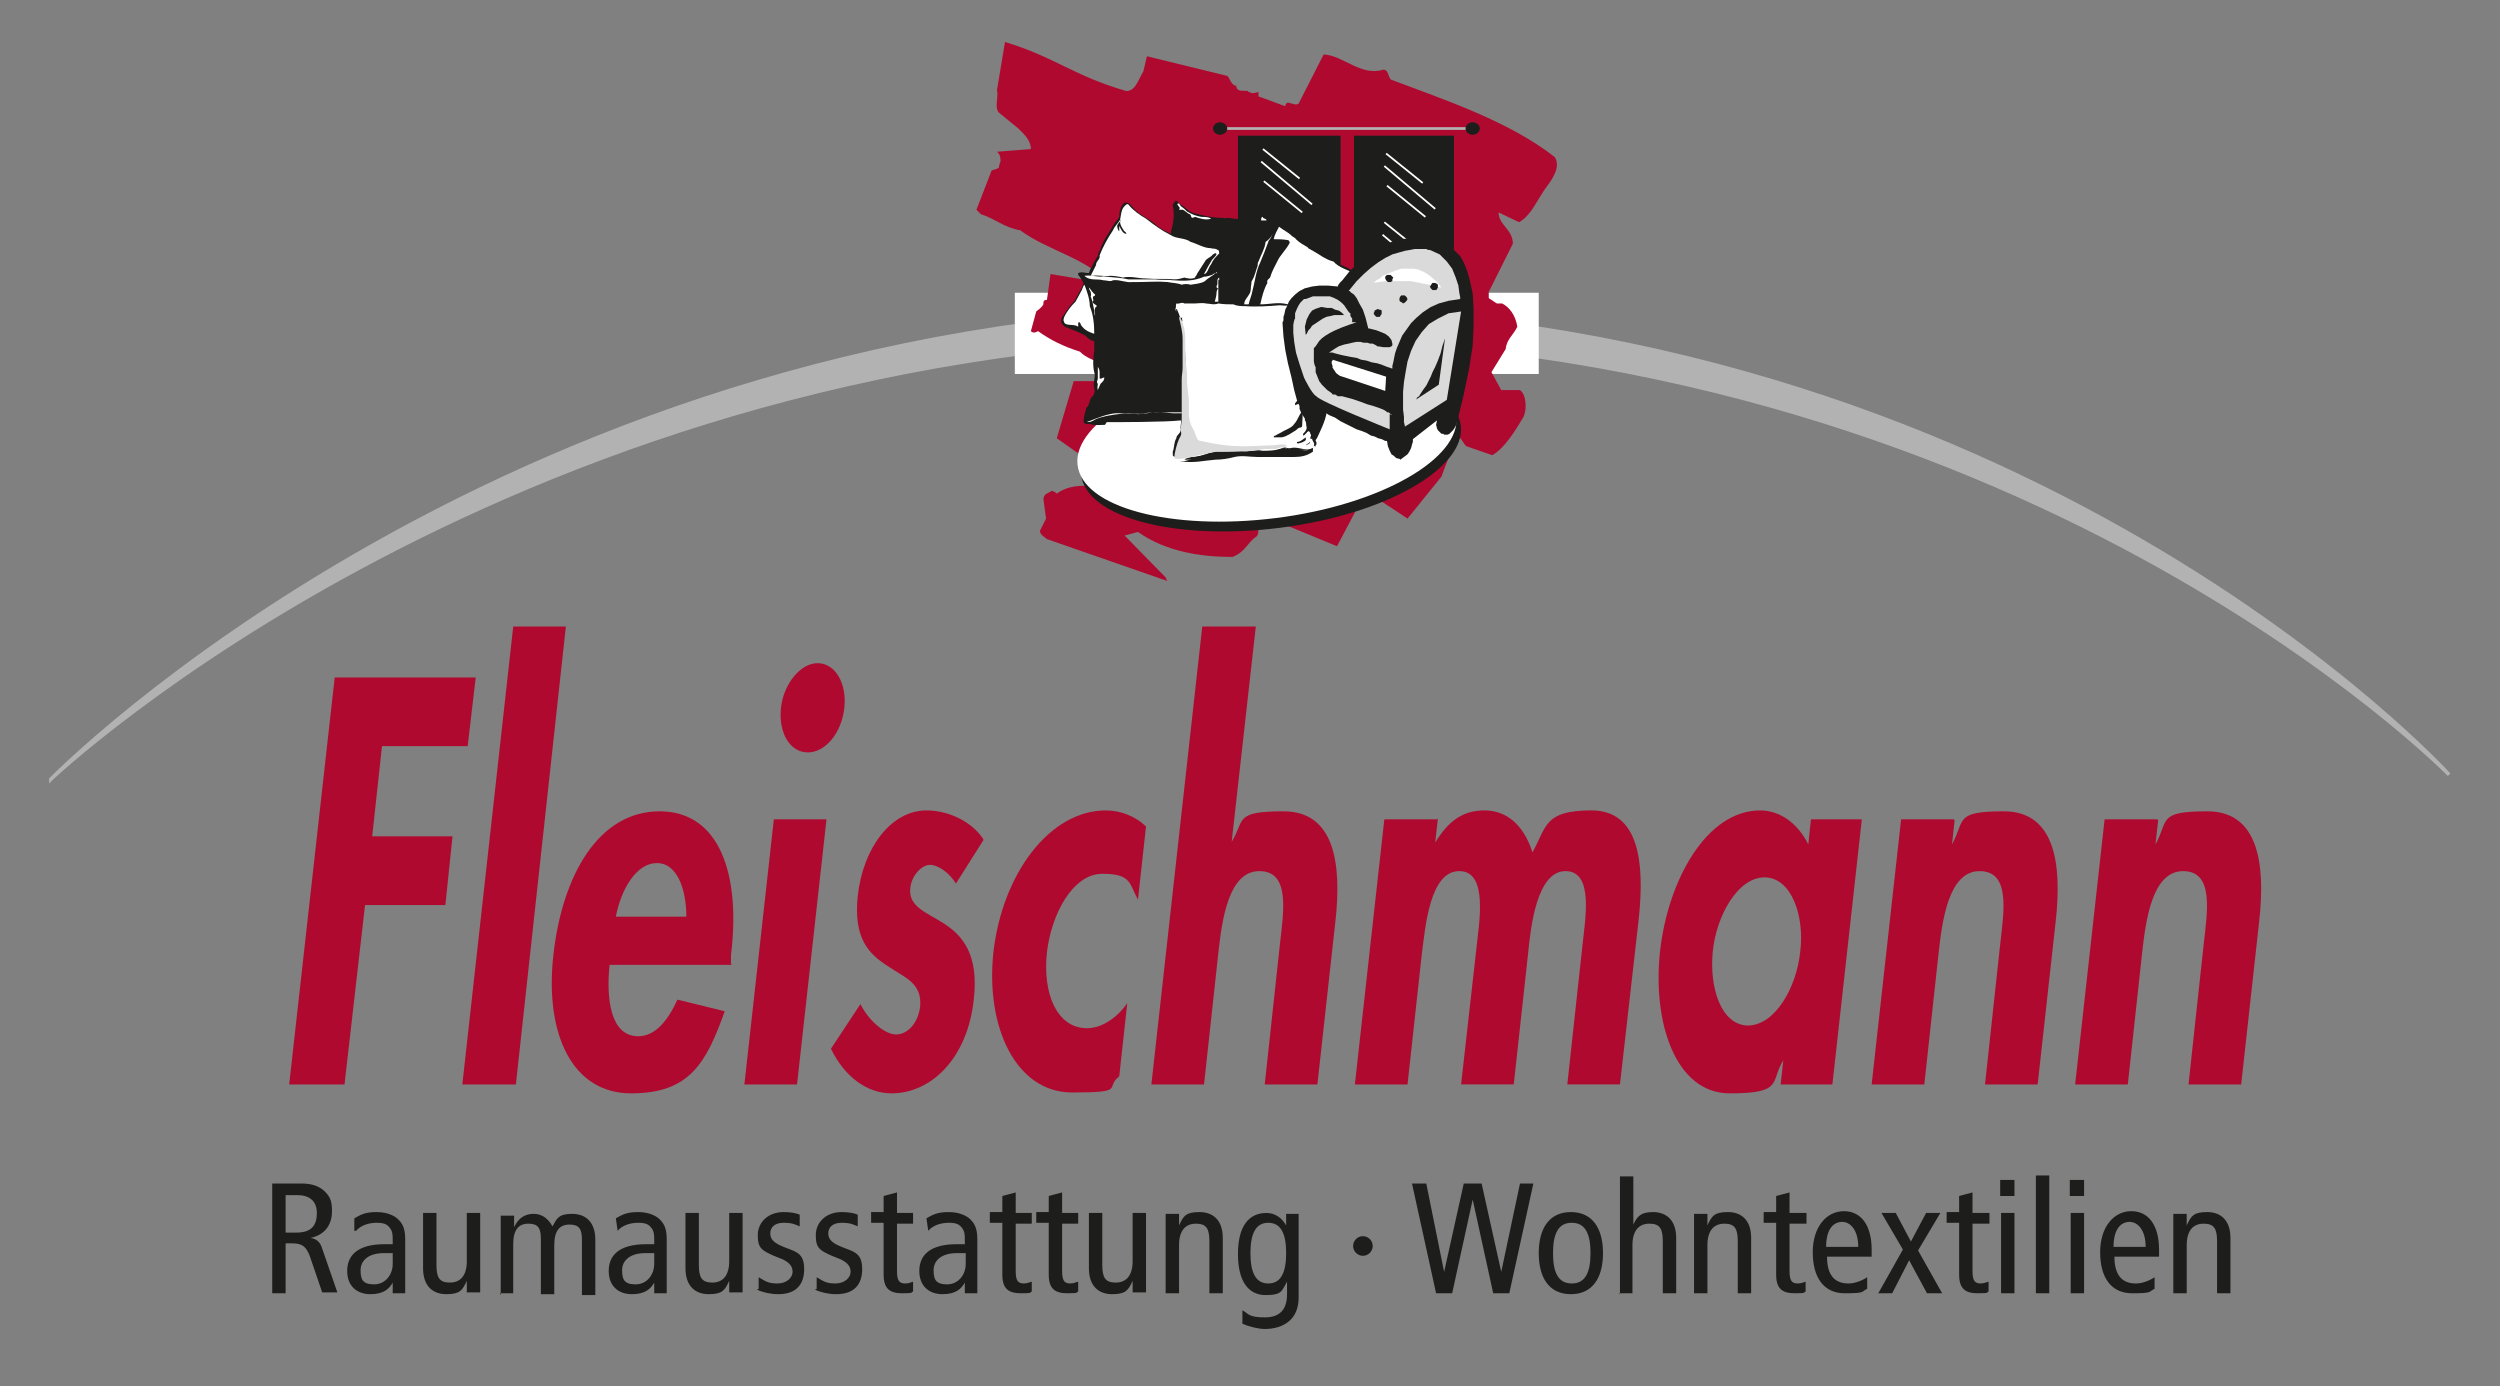 <?xml version="1.0" encoding="UTF-8"?>
<svg id="Ebene_1" data-name="Ebene 1" xmlns="http://www.w3.org/2000/svg" version="1.1" xmlns:xlink="http://www.w3.org/1999/xlink" viewBox="0 0 280.1 155.3">
  <rect x="0" y="0" width="280.1" height="155.3" fill="#808080" stroke="none"/>
  <defs>
    <style>
      .cls-1 {
        clip-path: url(#clippath-73);
      }

      .cls-2 {
        clip-path: url(#clippath-72);
      }

      .cls-3 {
        clip-path: url(#clippath-62);
      }

      .cls-4 {
        clip-path: url(#clippath-45);
      }

      .cls-5 {
        clip-path: url(#clippath-63);
      }

      .cls-6 {
        clip-path: url(#clippath-20);
      }

      .cls-7 {
        stroke-width: .4px;
      }

      .cls-7, .cls-8, .cls-9, .cls-10, .cls-11, .cls-12, .cls-13, .cls-14 {
        fill: none;
      }

      .cls-7, .cls-8, .cls-10, .cls-11, .cls-12, .cls-13, .cls-14 {
        stroke-miterlimit: 3.9;
      }

      .cls-7, .cls-13 {
        stroke: #b2b2b2;
      }

      .cls-15 {
        clip-path: url(#clippath-11);
      }

      .cls-16 {
        clip-path: url(#clippath-16);
      }

      .cls-17 {
        clip-path: url(#clippath-59);
      }

      .cls-18 {
        clip-path: url(#clippath-78);
      }

      .cls-8 {
        stroke-width: .2px;
      }

      .cls-8, .cls-10 {
        stroke: #fff;
      }

      .cls-19 {
        clip-path: url(#clippath-33);
      }

      .cls-20 {
        clip-path: url(#clippath-64);
      }

      .cls-21 {
        clip-path: url(#clippath-47);
      }

      .cls-22 {
        clip-path: url(#clippath-77);
      }

      .cls-23 {
        clip-path: url(#clippath-41);
      }

      .cls-24 {
        clip-path: url(#clippath-32);
      }

      .cls-25 {
        clip-path: url(#clippath-2);
      }

      .cls-26 {
        clip-path: url(#clippath-13);
      }

      .cls-27 {
        clip-path: url(#clippath-37);
      }

      .cls-28 {
        clip-path: url(#clippath-46);
      }

      .cls-29 {
        clip-path: url(#clippath-25);
      }

      .cls-30 {
        clip-path: url(#clippath-15);
      }

      .cls-31 {
        clip-path: url(#clippath-6);
      }

      .cls-32 {
        clip-path: url(#clippath-76);
      }

      .cls-33 {
        clip-path: url(#clippath-40);
      }

      .cls-34 {
        clip-path: url(#clippath-26);
      }

      .cls-35 {
        clip-path: url(#clippath-75);
      }

      .cls-9, .cls-36, .cls-37, .cls-38, .cls-39, .cls-40 {
        stroke-width: 0px;
      }

      .cls-36 {
        fill: #b2b2b2;
      }

      .cls-41 {
        clip-path: url(#clippath-7);
      }

      .cls-42 {
        clip-path: url(#clippath-21);
      }

      .cls-43 {
        clip-path: url(#clippath-34);
      }

      .cls-44 {
        clip-path: url(#clippath-57);
      }

      .cls-45 {
        clip-path: url(#clippath-1);
      }

      .cls-46 {
        clip-path: url(#clippath-4);
      }

      .cls-47 {
        clip-path: url(#clippath-38);
      }

      .cls-48 {
        clip-path: url(#clippath-36);
      }

      .cls-49 {
        clip-path: url(#clippath-27);
      }

      .cls-10 {
        stroke-width: 0px;
      }

      .cls-11 {
        stroke-width: 0px;
      }

      .cls-11, .cls-12, .cls-14 {
        stroke: #1d1d1b;
      }

      .cls-50 {
        clip-path: url(#clippath-60);
      }

      .cls-51 {
        clip-path: url(#clippath-44);
      }

      .cls-52 {
        clip-path: url(#clippath-12);
      }

      .cls-53 {
        clip-path: url(#clippath-24);
      }

      .cls-37 {
        fill: #1d1d1b;
      }

      .cls-54 {
        clip-path: url(#clippath-30);
      }

      .cls-55 {
        clip-path: url(#clippath-79);
      }

      .cls-56 {
        clip-path: url(#clippath-22);
      }

      .cls-57 {
        clip-path: url(#clippath-9);
      }

      .cls-58 {
        clip-path: url(#clippath-52);
      }

      .cls-59 {
        clip-path: url(#clippath);
      }

      .cls-60 {
        clip-path: url(#clippath-50);
      }

      .cls-61 {
        clip-path: url(#clippath-48);
      }

      .cls-62 {
        clip-path: url(#clippath-61);
      }

      .cls-12 {
        stroke-width: 0px;
      }

      .cls-63 {
        clip-path: url(#clippath-39);
      }

      .cls-64 {
        clip-path: url(#clippath-19);
      }

      .cls-65 {
        clip-path: url(#clippath-31);
      }

      .cls-66 {
        clip-path: url(#clippath-54);
      }

      .cls-67 {
        clip-path: url(#clippath-3);
      }

      .cls-38 {
        fill: #b00930;
      }

      .cls-13 {
        stroke-width: .3px;
      }

      .cls-68 {
        clip-path: url(#clippath-43);
      }

      .cls-69 {
        clip-path: url(#clippath-70);
      }

      .cls-70 {
        clip-path: url(#clippath-8);
      }

      .cls-71 {
        clip-path: url(#clippath-55);
      }

      .cls-39 {
        fill: #dadada;
      }

      .cls-72 {
        clip-path: url(#clippath-69);
      }

      .cls-40 {
        fill: #fff;
      }

      .cls-73 {
        clip-path: url(#clippath-29);
      }

      .cls-74 {
        clip-path: url(#clippath-18);
      }

      .cls-75 {
        clip-path: url(#clippath-14);
      }

      .cls-76 {
        clip-path: url(#clippath-17);
      }

      .cls-77 {
        clip-path: url(#clippath-5);
      }

      .cls-78 {
        clip-path: url(#clippath-58);
      }

      .cls-79 {
        clip-path: url(#clippath-42);
      }

      .cls-80 {
        clip-path: url(#clippath-65);
      }

      .cls-81 {
        clip-path: url(#clippath-10);
      }

      .cls-82 {
        clip-path: url(#clippath-23);
      }

      .cls-14 {
        stroke-width: 0px;
      }

      .cls-83 {
        clip-path: url(#clippath-74);
      }

      .cls-84 {
        clip-path: url(#clippath-56);
      }

      .cls-85 {
        clip-path: url(#clippath-53);
      }

      .cls-86 {
        clip-path: url(#clippath-49);
      }

      .cls-87 {
        clip-path: url(#clippath-67);
      }

      .cls-88 {
        clip-path: url(#clippath-51);
      }

      .cls-89 {
        clip-path: url(#clippath-28);
      }

      .cls-90 {
        clip-path: url(#clippath-71);
      }

      .cls-91 {
        clip-path: url(#clippath-68);
      }

      .cls-92 {
        clip-path: url(#clippath-35);
      }

      .cls-93 {
        clip-path: url(#clippath-66);
      }
    </style>
    <clipPath id="clippath">
      <rect class="cls-9" y="-42.7" width="280.1" height="198"/>
    </clipPath>
    <clipPath id="clippath-1">
      <rect class="cls-9" y="-42.7" width="280.1" height="198"/>
    </clipPath>
    <clipPath id="clippath-2">
      <rect class="cls-9" y="-42.7" width="280.1" height="198"/>
    </clipPath>
    <clipPath id="clippath-3">
      <rect class="cls-9" x="5.1" y="4.8" width="269.8" height="144"/>
    </clipPath>
    <clipPath id="clippath-4">
      <rect class="cls-9" y="-42.7" width="280.1" height="198"/>
    </clipPath>
    <clipPath id="clippath-5">
      <rect class="cls-9" y="-42.7" width="280.1" height="198"/>
    </clipPath>
    <clipPath id="clippath-6">
      <rect class="cls-9" y="-42.7" width="280.1" height="198"/>
    </clipPath>
    <clipPath id="clippath-7">
      <rect class="cls-9" y="-42.7" width="280.1" height="198"/>
    </clipPath>
    <clipPath id="clippath-8">
      <rect class="cls-9" y="-42.7" width="280.1" height="198"/>
    </clipPath>
    <clipPath id="clippath-9">
      <rect class="cls-9" y="-42.7" width="280.1" height="198"/>
    </clipPath>
    <clipPath id="clippath-10">
      <rect class="cls-9" y="-42.7" width="280.1" height="198"/>
    </clipPath>
    <clipPath id="clippath-11">
      <rect class="cls-9" y="-42.7" width="280.1" height="198"/>
    </clipPath>
    <clipPath id="clippath-12">
      <rect class="cls-9" y="-42.7" width="280.1" height="198"/>
    </clipPath>
    <clipPath id="clippath-13">
      <rect class="cls-9" y="-42.7" width="280.1" height="198"/>
    </clipPath>
    <clipPath id="clippath-14">
      <rect class="cls-9" y="-42.7" width="280.1" height="198"/>
    </clipPath>
    <clipPath id="clippath-15">
      <rect class="cls-9" y="-42.7" width="280.1" height="198"/>
    </clipPath>
    <clipPath id="clippath-16">
      <rect class="cls-9" y="-42.7" width="280.1" height="198"/>
    </clipPath>
    <clipPath id="clippath-17">
      <rect class="cls-9" y="-42.7" width="280.1" height="198"/>
    </clipPath>
    <clipPath id="clippath-18">
      <rect class="cls-9" y="-42.7" width="280.1" height="198"/>
    </clipPath>
    <clipPath id="clippath-19">
      <rect class="cls-9" y="-42.7" width="280.1" height="198"/>
    </clipPath>
    <clipPath id="clippath-20">
      <rect class="cls-9" y="-42.7" width="280.1" height="198"/>
    </clipPath>
    <clipPath id="clippath-21">
      <rect class="cls-9" y="-42.7" width="280.1" height="198"/>
    </clipPath>
    <clipPath id="clippath-22">
      <rect class="cls-9" y="-42.7" width="280.1" height="198"/>
    </clipPath>
    <clipPath id="clippath-23">
      <rect class="cls-9" y="-42.7" width="280.1" height="198"/>
    </clipPath>
    <clipPath id="clippath-24">
      <rect class="cls-9" y="-42.7" width="280.1" height="198"/>
    </clipPath>
    <clipPath id="clippath-25">
      <rect class="cls-9" y="-42.7" width="280.1" height="198"/>
    </clipPath>
    <clipPath id="clippath-26">
      <rect class="cls-9" y="-42.7" width="280.1" height="198"/>
    </clipPath>
    <clipPath id="clippath-27">
      <rect class="cls-9" y="-42.7" width="280.1" height="198"/>
    </clipPath>
    <clipPath id="clippath-28">
      <rect class="cls-9" y="-42.7" width="280.1" height="198"/>
    </clipPath>
    <clipPath id="clippath-29">
      <rect class="cls-9" y="-42.7" width="280.1" height="198"/>
    </clipPath>
    <clipPath id="clippath-30">
      <rect class="cls-9" y="-42.7" width="280.1" height="198"/>
    </clipPath>
    <clipPath id="clippath-31">
      <rect class="cls-9" y="-42.7" width="280.1" height="198"/>
    </clipPath>
    <clipPath id="clippath-32">
      <rect class="cls-9" y="-42.7" width="280.1" height="198"/>
    </clipPath>
    <clipPath id="clippath-33">
      <rect class="cls-9" y="-42.7" width="280.1" height="198"/>
    </clipPath>
    <clipPath id="clippath-34">
      <rect class="cls-9" y="-42.7" width="280.1" height="198"/>
    </clipPath>
    <clipPath id="clippath-35">
      <rect class="cls-9" y="-42.7" width="280.1" height="198"/>
    </clipPath>
    <clipPath id="clippath-36">
      <rect class="cls-9" y="-42.7" width="280.1" height="198"/>
    </clipPath>
    <clipPath id="clippath-37">
      <rect class="cls-9" y="-42.7" width="280.1" height="198"/>
    </clipPath>
    <clipPath id="clippath-38">
      <rect class="cls-9" y="-42.7" width="280.1" height="198"/>
    </clipPath>
    <clipPath id="clippath-39">
      <rect class="cls-9" y="-42.7" width="280.1" height="198"/>
    </clipPath>
    <clipPath id="clippath-40">
      <rect class="cls-9" y="-42.7" width="280.1" height="198"/>
    </clipPath>
    <clipPath id="clippath-41">
      <rect class="cls-9" y="-42.7" width="280.1" height="198"/>
    </clipPath>
    <clipPath id="clippath-42">
      <rect class="cls-9" y="-42.7" width="280.1" height="198"/>
    </clipPath>
    <clipPath id="clippath-43">
      <rect class="cls-9" y="-42.7" width="280.1" height="198"/>
    </clipPath>
    <clipPath id="clippath-44">
      <rect class="cls-9" y="-42.7" width="280.1" height="198"/>
    </clipPath>
    <clipPath id="clippath-45">
      <rect class="cls-9" y="-42.7" width="280.1" height="198"/>
    </clipPath>
    <clipPath id="clippath-46">
      <rect class="cls-9" y="-42.7" width="280.1" height="198"/>
    </clipPath>
    <clipPath id="clippath-47">
      <rect class="cls-9" y="-42.7" width="280.1" height="198"/>
    </clipPath>
    <clipPath id="clippath-48">
      <rect class="cls-9" y="-42.7" width="280.1" height="198"/>
    </clipPath>
    <clipPath id="clippath-49">
      <rect class="cls-9" y="-42.7" width="280.1" height="198"/>
    </clipPath>
    <clipPath id="clippath-50">
      <rect class="cls-9" y="-42.7" width="280.1" height="198"/>
    </clipPath>
    <clipPath id="clippath-51">
      <rect class="cls-9" y="-42.7" width="280.1" height="198"/>
    </clipPath>
    <clipPath id="clippath-52">
      <rect class="cls-9" y="-42.7" width="280.1" height="198"/>
    </clipPath>
    <clipPath id="clippath-53">
      <rect class="cls-9" y="-42.7" width="280.1" height="198"/>
    </clipPath>
    <clipPath id="clippath-54">
      <rect class="cls-9" y="-42.7" width="280.1" height="198"/>
    </clipPath>
    <clipPath id="clippath-55">
      <rect class="cls-9" y="-42.7" width="280.1" height="198"/>
    </clipPath>
    <clipPath id="clippath-56">
      <rect class="cls-9" y="-42.7" width="280.1" height="198"/>
    </clipPath>
    <clipPath id="clippath-57">
      <rect class="cls-9" y="-42.7" width="280.1" height="198"/>
    </clipPath>
    <clipPath id="clippath-58">
      <rect class="cls-9" y="-42.7" width="280.1" height="198"/>
    </clipPath>
    <clipPath id="clippath-59">
      <rect class="cls-9" y="-42.7" width="280.1" height="198"/>
    </clipPath>
    <clipPath id="clippath-60">
      <rect class="cls-9" y="-42.7" width="280.1" height="198"/>
    </clipPath>
    <clipPath id="clippath-61">
      <rect class="cls-9" y="-42.7" width="280.1" height="198"/>
    </clipPath>
    <clipPath id="clippath-62">
      <rect class="cls-9" y="-42.7" width="280.1" height="198"/>
    </clipPath>
    <clipPath id="clippath-63">
      <rect class="cls-9" y="-42.7" width="280.1" height="198"/>
    </clipPath>
    <clipPath id="clippath-64">
      <rect class="cls-9" y="-42.7" width="280.1" height="198"/>
    </clipPath>
    <clipPath id="clippath-65">
      <rect class="cls-9" y="-42.7" width="280.1" height="198"/>
    </clipPath>
    <clipPath id="clippath-66">
      <rect class="cls-9" y="-42.7" width="280.1" height="198"/>
    </clipPath>
    <clipPath id="clippath-67">
      <rect class="cls-9" y="-42.7" width="280.1" height="198"/>
    </clipPath>
    <clipPath id="clippath-68">
      <rect class="cls-9" y="-42.7" width="280.1" height="198"/>
    </clipPath>
    <clipPath id="clippath-69">
      <rect class="cls-9" y="-42.7" width="280.1" height="198"/>
    </clipPath>
    <clipPath id="clippath-70">
      <rect class="cls-9" y="-42.7" width="280.1" height="198"/>
    </clipPath>
    <clipPath id="clippath-71">
      <rect class="cls-9" y="-42.7" width="280.1" height="198"/>
    </clipPath>
    <clipPath id="clippath-72">
      <rect class="cls-9" y="-42.7" width="280.1" height="198"/>
    </clipPath>
    <clipPath id="clippath-73">
      <rect class="cls-9" y="-42.7" width="280.1" height="198"/>
    </clipPath>
    <clipPath id="clippath-74">
      <rect class="cls-9" y="-42.7" width="280.1" height="198"/>
    </clipPath>
    <clipPath id="clippath-75">
      <rect class="cls-9" y="-42.7" width="280.1" height="198"/>
    </clipPath>
    <clipPath id="clippath-76">
      <rect class="cls-9" y="-42.7" width="280.1" height="198"/>
    </clipPath>
    <clipPath id="clippath-77">
      <rect class="cls-9" y="-42.7" width="280.1" height="198"/>
    </clipPath>
    <clipPath id="clippath-78">
      <rect class="cls-9" y="-42.7" width="280.1" height="198"/>
    </clipPath>
    <clipPath id="clippath-79">
      <rect class="cls-9" x="5.1" y="4.8" width="269.8" height="144"/>
    </clipPath>
  </defs>
  <g class="cls-59">
    <g class="cls-45">
      <path class="cls-36" d="M5.7,87.3s51.6-52.8,136.4-52.8,132.3,52.3,132.3,52.3c0,0-48-49-132.3-49-84.3,0-136.4,49.5-136.4,49.5"/>
    </g>
  </g>
  <g class="cls-25">
    <g class="cls-67">
      <path class="cls-7" d="M5.7,87.3s51.6-52.8,136.4-52.8,132.3,52.3,132.3,52.3c0,0-48-49-132.3-49-84.3,0-136.4,49.5-136.4,49.5Z"/>
    </g>
  </g>
  <g class="cls-46">
    <rect class="cls-40" x="113.7" y="32.8" width="58.7" height="9.1"/>
  </g>
  <g class="cls-77">
    <polygon class="cls-38" points="52.4 83.6 53.3 75.9 37.5 75.9 32.4 121.5 38.6 121.5 40.9 101.4 49.9 101.4 50.7 93.7 41.7 93.7 42.8 83.6 52.4 83.6"/>
  </g>
  <g class="cls-31">
    <polygon class="cls-38" points="63.4 70.2 57.5 70.2 51.8 121.5 57.8 121.5 63.4 70.2"/>
  </g>
  <g class="cls-41">
    <g>
      <g class="cls-70">
        <path class="cls-38" d="M81.9,108v-1c1.1-8.9-1.2-16.1-8-16.1s-10.9,7.1-11.9,16.1,2.2,15.5,8.7,15.5,8.4-3.3,10.5-9.2l-5.3-1.3c-1.1,2.4-2.5,4.1-4.4,4.1-3.1,0-3.6-4.2-3.2-8,0,0,13.7,0,13.7,0ZM69,102.7c.6-3.1,2.3-6,4.6-6s3.3,3,3.3,6h-7.9Z"/>
      </g>
      <g class="cls-57">
        <path class="cls-38" d="M92.6,91.8h-5.9l-3.3,29.7h5.9l3.3-29.7ZM91.6,74.3c-1.9,0-3.8,2.3-4.1,5-.3,2.8,1,5,3,5s3.8-2.2,4.1-5c.3-2.7-1-5-3-5"/>
      </g>
      <g class="cls-81">
        <path class="cls-38" d="M110.1,93.9c-1.5-2.1-4.1-3.1-6.3-3.1-3.9,0-7.1,4.1-7.7,9.6-.5,4.8,1.3,6.5,3.3,7.8,1.9,1.3,3.9,1.9,3.7,4.5-.2,1.9-1.4,3.2-2.7,3.2s-3.1-1.6-4-3.4l-3.3,5c1.5,3.1,4,5,6.8,5,4.4,0,8.5-3.9,9.2-10.5.6-5.1-1.3-7.2-3.3-8.5-2-1.3-4.1-1.9-3.8-4.1.2-1.4,1.3-2.5,2.2-2.5s2.2.9,2.9,2.1l3.1-4.9Z"/>
      </g>
      <g class="cls-15">
        <path class="cls-38" d="M128.5,92.7c-1.3-1.3-3-1.9-4.6-1.9-6.3,0-11.6,7.1-12.6,15.9-.9,8.5,2.6,15.7,8.8,15.7s3.6-.5,5.3-1.8l.9-8.2c-1.2,1.7-2.9,2.8-4.5,2.8-3.4,0-5-3.9-4.5-8.5.5-4.3,2.9-8.8,6.2-8.8s3,1.1,4,2.9l.9-8.2Z"/>
      </g>
      <g class="cls-52">
        <path class="cls-38" d="M134.7,70.2l-5.7,51.3h5.9l1.6-14.7c.4-3.6,1.1-9.2,4.6-9.2s2.7,4.6,2.3,8.2l-1.7,15.7h5.9l2-18.1c.8-6.9-.2-12.5-5.8-12.5s-4.3,1-5.8,3.4h0l2.7-24.1h-5.9Z"/>
      </g>
      <g class="cls-26">
        <path class="cls-38" d="M161,91.8h-5.9l-3.3,29.7h5.9l1.6-14.6c.4-3.1.9-9.3,4.2-9.3s2.2,5.9,1.9,8.8l-1.7,15.1h5.9l1.6-14.6c.3-3.1,1-9.3,4.2-9.3s2.2,5.4,1.9,8.3l-1.7,15.6h5.9l2.1-18.5c.7-6.5,0-12.2-5.3-12.2s-5,1.8-6.6,4.7c-1-3.1-2.9-4.7-5.4-4.7s-4.1,1.3-5.5,3.6h0l.3-2.7Z"/>
      </g>
      <g class="cls-75">
        <path class="cls-38" d="M208.7,91.8h-5.8l-.3,2.8c-1.2-2.4-3.2-3.8-5.4-3.8-6,0-10.3,7.8-11.2,15.7-.9,8,1.7,16,7.8,16s4.5-1.3,6-3.7h0l-.3,2.7h5.8l3.3-29.7ZM195.9,114.9c-3.1,0-4.4-4.3-4-8.3.4-4,2.8-8.3,5.8-8.3s4.5,4.3,4,8.3c-.4,4-2.8,8.3-5.9,8.3"/>
      </g>
      <g class="cls-30">
        <path class="cls-38" d="M218.9,91.8h-5.9l-3.3,29.7h5.9l1.6-14.7c.4-3.6,1.1-9.2,4.6-9.2s2.7,4.6,2.3,8.2l-1.7,15.7h5.9l2-18.1c.8-6.9-.2-12.5-5.8-12.5s-4.3,1-5.8,3.7h0l.3-2.7Z"/>
      </g>
      <g class="cls-16">
        <path class="cls-38" d="M241.7,91.8h-5.9l-3.3,29.7h5.9l1.6-14.7c.4-3.6,1.1-9.2,4.6-9.2s2.7,4.6,2.3,8.2l-1.7,15.7h5.9l2-18.1c.8-6.9-.2-12.5-5.8-12.5s-4.3,1-5.8,3.7h0l.3-2.7Z"/>
      </g>
      <g class="cls-76">
        <path class="cls-38" d="M130.8,65.1l-13.5-4.7c-.2-.2-.7-.4-.8-.9l.7-1.4-.3-2.2c.1-.7.6-.6.9-.9q.3,0,.6.3c2.1-1.5,4.6-.6,6.9-.6s.2-.3.2-.6l-7.1-5,1.9-6.4h5.3c-.4-1.9-3.4-2-4.6-3.3-1.9-.6-3.3-1.3-4.7-2.3-.2.1-.5.3-.8,0l.6-2.2c.2-.2.5-.3.8-.8,0-.3,0-.5.4-.5l.4-2.9,6.5,1.1c-2.2-2.8-6.8-3.7-9.9-6-1.8-.3-2.8-1.3-4.4-1.8-.2-.2-.5-.5-.5-.5l1.7-4.4c.2-.1.5-.1.8-.3,0-.1.1-.5.2-.7,0-.3,0-.8-.4-1.1l3.8-.3c0-1-.8-1.7-1.4-2.3l-2.2-1.8c-.5-.6,0-1.7-.2-2.5l.9-5.4c5.6,1.7,7.7,3.8,13.6,5.5,1,0,1.3-1.2,1.9-2.2l.4-1.7,9,2.2c.2.1.3.6.6.9,0,0,.4.4.4.1,0,.9.8.6,1.4.7,0,0-.4,0,.6.3-.7-.1,0,0,.5-.2,0,.1,0,.3,0,.5l3,1.1c.1-.9,1,.1,1.5-.3l2.8-5.5c2.2.1,4.2,2.5,6.7,1.7.5,0,.5.6.8,1.1,6.1,2.3,13.3,4.7,18.4,8.7.7,1.1-.3,2.5-.9,3.3-1.1,1.5-1.7,3.2-3.1,4l-2.3-1.1c0,1.4,1.6,1.9,1.6,3.5l-2.7,5.4c0,.1,0,.5,0,.7l.9.6c.1,0,.4,0,.6,0,.8.4,1.5,1.3,1.7,2.6-.4.9-1.2,1.4-1.3,2.5l-1.6,2.6,1.1,2h2.1c.7.5.8,2.1.4,3-.9,1.5-2.1,3.5-3.5,4.3l-2.9-1c-.4-.3-.5-1-1.2-1.2-.5,0-.7.6-1.1,1.1l.4,1.1-.9,2.4-3.8,4.7-4.1-2.7c-.3.5-.7.9-1,.5l-2.8,5.3-9.2-3.8c-.1,0-.2.3-.2.6,0,.5.7.7,1,1.1.3.9-.6-1-.6,0,.2,0,.3.6,0,1-1,.6-1.2,1.7-2.7,2.3-3.6,0-7.5-.6-10.6-2.8l-1.5.4,4.7,4.8h-.1Z"/>
      </g>
    </g>
  </g>
  <g class="cls-74">
    <rect class="cls-37" x="151.7" y="15.2" width="11.2" height="26.3"/>
  </g>
  <g class="cls-64">
    <rect class="cls-37" x="138.7" y="15.2" width="11.5" height="26.3"/>
  </g>
  <g class="cls-6">
    <path class="cls-8" d="M155.4,20.8l4.3,3.5M155.1,18.6l5.7,4.8M155.3,17.2l4.1,3.3M155.3,28.5l4.3,3.5M154.9,26.3l5.7,4.8M155.1,24.9l4.1,3.3M141.6,20.3l4.3,3.5M141.3,18.1l5.7,4.8M141.5,16.7l4.1,3.3M142,28.5l4.3,3.5M141.6,26.3l5.7,4.8M141.8,24.9l4.1,3.3"/>
  </g>
  <g class="cls-42">
    <line class="cls-13" x1="136.6" y1="14.4" x2="165.3" y2="14.4"/>
  </g>
  <g class="cls-56">
    <g>
      <g class="cls-82">
        <path class="cls-37" d="M164.2,14.4c0-.4.4-.7.8-.7s.8.3.8.7-.4.7-.8.7c-.4,0-.8-.3-.8-.7"/>
      </g>
      <g class="cls-53">
        <path class="cls-14" d="M164.2,14.4c0-.4.4-.7.8-.7s.8.3.8.7-.4.7-.8.7c-.4,0-.8-.3-.8-.7Z"/>
      </g>
    </g>
  </g>
  <g class="cls-29">
    <path class="cls-10" d="M155.2,36.2l4.3,3.5M154.9,34l5.7,4.8M155.1,32.6l4.1,3.3M141.9,36.2l4.3,3.5M141.6,34l5.7,4.8M141.8,32.6l4.1,3.3"/>
  </g>
  <g class="cls-34">
    <g>
      <g class="cls-49">
        <path class="cls-37" d="M135.9,14.4c0-.4.4-.7.8-.7s.8.3.8.7-.4.7-.8.7-.8-.3-.8-.7"/>
      </g>
      <g class="cls-89">
        <path class="cls-14" d="M135.9,14.4c0-.4.4-.7.8-.7s.8.3.8.7-.4.7-.8.7-.8-.3-.8-.7Z"/>
      </g>
      <g class="cls-73">
        <path class="cls-37" d="M121.2,53.6c-1.1-4.7,7.5-10,19.2-11.7,11.7-1.7,22.1.7,23.2,5.4,1.1,4.7-7.5,10-19.2,11.7-11.7,1.7-22.1-.7-23.2-5.4"/>
      </g>
      <g class="cls-54">
        <path class="cls-12" d="M121.2,53.6c-1.1-4.7,7.5-10,19.2-11.7,11.7-1.7,22.1.7,23.2,5.4,1.1,4.7-7.5,10-19.2,11.7-11.7,1.7-22.1-.7-23.2-5.4Z"/>
      </g>
      <g class="cls-65">
        <path class="cls-40" d="M120.8,52.5c-1.1-4.7,7.5-10,19.1-11.7,11.7-1.7,22.1.7,23.2,5.4s-7.5,10-19.1,11.7c-11.7,1.7-22.1-.7-23.2-5.4"/>
      </g>
      <g class="cls-24">
        <path class="cls-37" d="M147.1,50.2c0,.1,0,.3,0,.4-.7.5-1.4.6-2.1.6-1,0-1.9,0-2.9,0-.4,0-.9,0-1.2,0-.9,0-1.7-.2-2.6,0-.7.2-1.5.3-2.1.3-1.3.1-2.4.4-3.8.2-.2,0-.5-.3-.5-.3,1-1.3,2.6-1.5,4.1-1.8,1.6-.3,3.2-.3,4.9-.3,2.2,0,4.4,0,6.5.5v.2h0Z"/>
      </g>
      <g class="cls-19">
        <path class="cls-37" d="M123.8,47.6c-.6,0-1.1.1-1.7-.1-.1,0-.2,0-.4,0-.1,0-.3-.1-.3-.3,0-.5.2-1,.3-1.5.4-.3.3-.8.6-1.2.3-.2.4-.7.3-1-.2-.6.2-1.3,0-1.8-.2-.8-.1-1.7,0-2.5,0-.4,0-.7,0-1-.4,0-.7-.3-1-.6-.7-.4-1.6-.7-2.3-1-.2-.2-.4-.3-.4-.6,0-.2,0-.4.2-.6.4-.6.8-1.2,1.3-1.7.3-.7.8-1.3,1-2-.2-.3-.4-.7-.6-.9v-.2c.4-.2.8,0,1.2,0,0-.1.1-.2.1-.3.3-.5.5-1.1.9-1.6,0-.3.2-.6.3-.8.3-1,.9-1.7,1.4-2.6.2-.4.5-.6.7-1,0-.5.1-1,.4-1.4,0-.1.2-.1.2-.2,0,0,.1,0,.2,0,.3,0,.5.3.7.5.7.9,1.7,1.2,2.5,1.9.5.5,1.2.8,1.8,1.1v-.3c.3-1,.4-2,.2-2.9,0-.2.2-.3.3-.5.3,0,.4.4.7.5.4.2.7.6,1.1.8,1.1.3,2.2.6,3.3.6.3,0,.6.1.8,0,1.1.2,2.2.2,3.3.2,0,0,0,0,0-.1.2-.1.2-.5.4-.5.1.1.3.2.5.3.3.3.7,0,1,.2.1,0,.2,0,.3,0,.1.2.1.4,0,.6.4.4,1,.7,1.4,1.1.3.1.6.5.9.6,1.2.8,2.4,1.7,3.8,2.2.6.6,1.5.8,2.1,1.2.3.2.6,0,.9.2,0,0,.2.2.2.2,0,.1,0,.3,0,.5-.6,1-1.6,1.7-2.1,2.7-.1.4-.2.9-.5,1.2,0,0-.1,0,0,.2,0,0,.1,0,.2,0,0,0,.1,0,.2,0,0,0,.1,0,.3.2.8.8,1.9,1.1,2.9,1.5.2,0,.4.2.5.5-.3.4-.8.5-1.2.7-1.4.6-1.6.9-3,1.8-.5.3-1,.9-1.5,1.2,0,0-.2,0-.2.1-.4.4-.9.5-1.4.8,0,0,0,.2,0,.2.3,0,.7,0,1-.1.5-.2,1.1,0,1.6,0,.3,0,.6-.2.8,0,.1.6-.3,1-.5,1.5-.3.6-.6,1.2-.8,1.9,0,1.3-.6,2.4-1.1,3.5,0,.1-.2.2-.2.4,0,0,.1.1.1.2,0,0,0,.2,0,.2-.4.3-.9.2-1.3.3h-.5c-.5-.3-.9,0-1.4-.2-.3,0-.5-.2-.8,0-.3.2-.6,0-.9.2-.5,0-1,.1-1.4,0-1.2,0-2.4.2-3.6.1-.5,0-1,.1-1.5,0-1,.3-2,.6-3,.7-.3,0-.6.2-1,.2-.2,0-.6.2-.7-.1,0-.1,0-.3,0-.4.2-.5.1-1,.4-1.5,0-.4.5-.5.5-1-.1-.3.1-.7,0-1-1.6.2-7.3.2-8.3.2"/>
      </g>
      <g class="cls-43">
        <path class="cls-40" d="M152.5,30.8c-.2-.2-.4,0-.7-.1-.8-.5-1.8-.7-2.4-1.4-.9-.2-1.7-.9-2.5-1.3-.1-.1-.3-.1-.4-.3-.5-.3-.9-.5-1.3-.9-.1-.2-.3-.2-.5-.4-.4-.4-.9-.6-1.4-1-.2.4-.5.9-.6,1.4.5,0,1,0,1.6.1.1,0,.2.2.2.3-.4.8-1.1,1.4-1.4,2.1-.3.6-.6,1.1-.8,1.8-.2.2-.4.3-.3.6-.4.7-.6,1.5-.8,2.4,1.1,0,2-.3,3.1,0,.4,0,.9,0,1.3,0,.6.3,1.1,0,1.6,0,.4.5,0,1.1,0,1.6,0,.2-.1.5-.2.7.2,0,.4-.2.6-.3.3-.2.6-.4.9-.7,0-.2-.2-.1-.4-.2-.1,0-.4,0-.4-.3.1-.3.4-.2.6-.3.4-.3.9-.4,1.2-.8,0-.2-.3-.3-.1-.5.3-.2.7-.2.9-.5.4-.4.9-.7,1.3-.9,0,0,0,0,0,0-.2.3-.5.5-.7.8-.4.5-.7,1.1-1,1.7-1.5,1.7-2.1,4-3.4,5.8,0,.2-.2.2,0,.3.8-1,1.4-2.2,2-3.4.2-.6.7-1.1,1-1.7.4-.3.6-.8.8-1.3.4-.9,1.1-1.5,1.7-2.2.2-.3.5-.5.6-.9v-.2Z"/>
      </g>
      <g class="cls-92">
        <path class="cls-40" d="M147.2,49.9s0,0,0,0c0,0,.1-.2,0-.3-.1-.2-.2-.3-.2-.5,0,0-.1.2-.2,0,0-.2.2-.3,0-.5,0-.1,0-.2-.2-.3-.2.1-.4.5-.6.5,0,0,0-.1,0-.2.2-.2.4-.4.4-.7-.1-.3,0-.6-.2-.8,0-1.2.2-2.3.2-3.5,0-.2,0-.4,0-.7,0-1.8-.3-3.5,0-5.2,0-.6.2-1.2.4-1.8.2-.5.2-1,.3-1.5,0-.1-.1-.3-.3-.2-.5.1-.9.2-1.4,0-.6,0-1.3.1-2,0-1.3.1-2.6.2-3.9.1-.4,0-.9,0-1.3-.2-.5,0-1.1,0-1.7-.1-.5.2-1,0-1.4,0-.4-.1-.9,0-1.3,0-.4,0-.8,0-1.1,0-.3-.2-.6.1-.9,0-.1.2,0,.4-.1.6,0,0,0,.2.1.3,0-.1-.1-.2,0-.3.2.2.2.5.4.8,0,0,0,.2.1.2,0,0,.1,0,.2,0-.2,0,.1.4-.1.4-.1-.2-.1-.4-.2-.5,0-.2,0-.2-.1-.3.1.4.3.8.4,1.2.2,1.3.3,2.7.3,4.2,0,1.4,0,2.9,0,4.3,0,.6,0,1.2-.1,1.9,0,.2,0,.5-.1.7,0,0,0,0,0,.1,0,.4-.2.8,0,1.3,0,.4-.4.6-.5,1-.2.5-.2,1.1-.4,1.6,0,.5.4,0,.7.2.4,0,.7-.2,1.1-.2-.3,0-.6,0-.8,0h0c.2-.2.5-.2.8-.3.6,0,1.2-.2,1.7-.5.1,0,.3,0,.4,0,.2,0,.3-.1.5-.1,1,0,1.9,0,2.9-.1.9.2,1.7-.2,2.5,0,.7,0,1.4,0,2.1-.3.3-.2.7.1,1,0,.8-.2,1.5.3,2.2.1.1,0,.3-.2.4-.1,0,0,.1-.1.2,0,0,0,0,.2-.2.2,0,0,.2,0,.3,0,0-.2,0-.3-.1-.3"/>
      </g>
      <g class="cls-48">
        <path class="cls-40" d="M145.7,50.4h-.2c.4,0,.8.1,1.2,0-.3,0-.7,0-1,0"/>
      </g>
      <g class="cls-27">
        <path class="cls-40" d="M144.6,50.3c.1,0,.2,0,.3,0,0,0-.2,0-.3,0"/>
      </g>
    </g>
  </g>
  <g class="cls-47">
    <polygon class="cls-40" points="144.2 50.3 144.1 50.2 144 50.2 144.2 50.3"/>
  </g>
  <g class="cls-63">
    <g>
      <g class="cls-33">
        <path class="cls-40" d="M143.1,50.2c-.3,0-.6.1-.9.2.5,0,1-.1,1.5-.2h.2c-.2-.2-.5,0-.8,0"/>
      </g>
      <g class="cls-23">
        <path class="cls-40" d="M140.9,50.4c.4.1.8,0,1.2,0-.3,0-.8,0-1.2,0"/>
      </g>
      <g class="cls-79">
        <path class="cls-40" d="M139.7,50.4c-.7.2-1.5,0-2.2.1,1.1,0,2.2,0,3.4-.1-.4-.2-.7,0-1.1,0"/>
      </g>
      <g class="cls-68">
        <path class="cls-40" d="M141.5,24.3c-.2,0-.2.2-.2.4.2,0,.4,0,.6,0,0-.2-.3-.2-.4-.3"/>
      </g>
      <g class="cls-51">
        <path class="cls-40" d="M136.5,50.6c.2,0,.4,0,.7,0-.2,0-.4,0-.7,0"/>
      </g>
      <g class="cls-4">
        <path class="cls-40" d="M134.6,50.9l-.6.2c.5,0,1.1-.2,1.6-.4.2,0,.4-.2.6-.1-.6-.1-1.1.2-1.7.3"/>
      </g>
      <g class="cls-28">
        <path class="cls-40" d="M136.4,30.6c-.2,0-.4,0-.6.2-.3.1-.6.2-.9.2-1.1.5-2.3.5-3.5.4-.7-.1-1.3,0-2-.1-1,0-2,0-3,0-.8-.2-1.6-.2-2.4-.3-.2,0-.4-.1-.6,0-.6,0-1.2-.2-1.9-.1.6.6,1.4.3,2.1.5.4,0,.8.2,1.1,0,.8-.1,1.4.3,2.2.2.1,0,.4,0,.6,0,1.1,0,2.2-.1,3.3,0,.5.1,1.1.1,1.6.3.3-.1.7-.1,1,0,.5-.1,1.1-.1,1.6-.4.4-.4.9-.6,1.3-1h0Z"/>
      </g>
      <g class="cls-21">
        <path class="cls-40" d="M136.4,28c-.2-.2-.5-.1-.8-.2-.7,0-1.5-.5-2.2-.7-.7-.5-1.6-.3-2.3-.8-1-.5-1.8-1.1-2.7-1.8-.7-.4-1.4-.9-1.9-1.5-.2-.3-.4,0-.6.2-.3.4-.3.9-.4,1.4-.2.4-.6.7-.8,1.2-.6.9-1.1,1.8-1.5,2.8.1.5-.4.6-.4,1.1-.2.4-.4.8-.6,1.2,0,0,.1,0,.2,0,.6-.1,1.4.1,2,0,.5,0,1,.1,1.4.2.9-.2,1.7.1,2.6.1,1.1.1,2.1,0,3.2.1.4,0,.7-.1,1.1-.2.4.1.8.2,1.2,0,0-.2.2-.2.2-.4.3-.5.6-.9.9-1.4.2-.4.6-.4.9-.8.1,0,.3-.3.4,0-.1.2-.3.4-.5.6-.3.5-.6,1-.9,1.6.4,0,.5-.8.8-1.1.2-.5.5-.8.9-1.2,0-.1,0-.2-.1-.4"/>
      </g>
      <g class="cls-61">
        <path class="cls-37" d="M133.2,49.4c-.3,0-.7,0-1.1,0,0,0,0,0,0,.1.1.2.4.2.6.2.2-.1.5,0,.6-.3h0Z"/>
      </g>
      <g class="cls-86">
        <path class="cls-40" d="M132.4,46.3c-.3,0-.7,0-1,0-1.1-.1-2.1-.2-3.1,0-.7.2-1.5-.1-2.2,0-.4,0-.7,0-1.1,0-1,.1-2,.5-3,.9,0,0-.1,0-.2,0,.2.2.6,0,.9-.2.4-.2.9-.3,1.3-.4,1.1-.2,2.3-.4,3.5-.2.5,0,1.1-.1,1.6-.2.2,0,.5,0,.7,0,.4,0,.9,0,1.3,0,.4,0,.9,0,1.3,0v-.2Z"/>
      </g>
      <g class="cls-60">
        <path class="cls-40" d="M123.7,42.3c-.2,0-.3.2-.5.1,0-.1,0-.3,0-.5,0-.3,0-.5-.2-.8,0,.4,0,.8,0,1.3,0,.2-.2.4,0,.6,0,.2-.1.4,0,.7.1-.2.2-.5.3-.7.2-.2.5-.4.4-.8"/>
      </g>
      <g class="cls-88">
        <path class="cls-40" d="M122.1,34.3c0-.8-.3-1.6-.6-2.4-.2.2-.2.5-.4.8-.2.4-.4.7-.6,1.1-.5.5-1,1.1-1.3,1.8,0,.1-.1.3,0,.4,0,0,0,.2.2.3.5.2.9,0,1.4.3,0,0,0-.2,0-.3,0-.1,0-.2.1-.2.1,0,.2.2.2.3.4.6.9.8,1.5,1,0-1.1-.1-2.1-.5-3.1"/>
      </g>
      <g class="cls-58">
        <path class="cls-40" d="M122.5,33.7c0-.2-.1-.4,0-.5,0,0,.2,0,.2-.2-.3-.2-.5-.6-.7-.8,0,.2.1.3.2.5,0,.2.1.3,0,.5.2.5.3,1.1.4,1.6,0,.2,0,.4.1.6,0-.3-.2-.9.2-1.1-.1-.2-.4-.2-.5-.5"/>
      </g>
      <g class="cls-85">
        <path class="cls-40" d="M136.5,31.3c0,.3,0,.5,0,.8,0,.2,0,.5,0,.7,0,.2,0,.3,0,.5,0,0,0,.1,0,.2,0,0,0,.2,0,.3,0,0-.1,0-.2,0,0,0-.1,0-.2,0,.1-.3.2-.7.2-1,0-.2.1-.4.2-.5-.1,0-.2,0-.2-.2,0-.1.1-.2.1-.3,0-.1,0-.3,0-.4,0,0,0-.2.2-.3,0,0,0,0,0,0,0,0,0,.2,0,.3"/>
      </g>
      <g class="cls-66">
        <path class="cls-40" d="M142.4,26.5c0,.3-.3.4-.3.6-.3.8-.6,1.6-.9,2.3-.5,1-.6,2.2-.9,3.3-.1.5-.3.9-.4,1.4-.2,0-.3,0-.5,0,0-.5.4-.8.6-1.2.2-.3.1-.7.2-1.1,0-.1,0-.3.1-.4.3-.5.4-1.1.6-1.6,0-.1,0-.4.1-.5.3-.8.7-1.4.8-2.2.3-.2.6-.5.8-.9l-.2.4Z"/>
      </g>
      <g class="cls-71">
        <path class="cls-40" d="M132.3,23.1c.3.2.5.4.7.6.5.3,1,.5,1.6.6.4,0,.8,0,1.1.2-.6.2-1.2,0-1.8-.2,0,0-.2.1-.3.1-.2,0-.1-.3-.3-.4-.3-.1-.5-.4-.8-.5-.1,0-.3,0-.4,0,0-.1.2-.2,0-.3,0-.1-.2-.2-.2-.4,0,0,0,.1.1,0,0,0,0,0,0,0,0,0,0,0,.1,0"/>
      </g>
      <g class="cls-84">
        <path class="cls-37" d="M125.5,24.7c0,0,0,.1,0,.2,0,.3.2.6.4.9,0,.1.3.2.3.4-.4,0-.6-.5-.8-.9,0,0,0,0,0,0,0,.1,0,.5,0,.6-.1,0-.3-.5-.2-.7.1-.2.3-.4.4-.5,0,0,0,0,0,0"/>
      </g>
      <g class="cls-44">
        <path class="cls-37" d="M145.9,47.7c0,.1-.1.2-.2.2-.2,0-.4.2-.5.3-.5.3-1,.7-1.6.8-.3,0-.6,0-.9,0,0,0,0-.2.2-.2.3-.2.6-.3.9-.5.2-.1.4-.2.6-.3.2-.1.5-.3.6-.5.4-.4.5-1,.9-1.4,0,0,0,0,0,0,.1.5,0,1,0,1.5,0,0,0,.2-.1.3,0,0,0,0,0,0"/>
      </g>
      <g class="cls-78">
        <path class="cls-37" d="M146.1,44c-.1.2,0,.4,0,.7,0,.5-.6.5-1,.7,0,0,0,0,0-.2.1-.2.2-.2.3-.4.2-.3.3-.5.4-.8,0,0,.1-.2.2-.2.1,0,.2,0,.2.2,0,0,0,0,0,0"/>
      </g>
      <g class="cls-17">
        <path class="cls-37" d="M146.2,42.5c0,.2,0,.3,0,.5,0,.2-.3.2-.5.3,0,0,0-.2,0-.2.2-.3.3-.5.5-.7,0,0,0,.1,0,.2"/>
      </g>
      <g class="cls-50">
        <path class="cls-37" d="M146.3,49.1c.1.3-.3.4-.5.5-.2,0-.4.2-.5,0,0,0,0-.1.1-.1.3,0,.6-.3.9-.5,0,0,0,0,0,0"/>
      </g>
      <g class="cls-62">
        <path class="cls-37" d="M146.8,49.6s0,0,0,0c-.1.1-.3.2-.5.3,0,0,0,0,0,0,.1-.2.4-.2.4-.4,0,0,.1,0,0,.1"/>
      </g>
      <g class="cls-3">
        <path class="cls-39" d="M132.1,35.6c.2.9.4,1.5.4,2.5v3.1c0,.5-.1.8-.1,1.3v4.4c0,.4-.1.8-.1,1.2,0,.3.1.5,0,.7-.3.5-.5,1.1-.7,2.1,0,.2,0,.4,0,.5,0,0,.2,0,.3,0,.5,0,.7,0,1.1-.1,1.4-.3,2.1-.5,3.3-.7.5,0,.9,0,1.3,0,1.6,0,2.5,0,4.1-.3h1.3c0-.1,1.2-.3,1.2-.3-.2-.4-1.2-.1-1.6-.1-1.2,0-1.9.1-3.1.1-1.9,0-3.1-.2-5-.6-.4,0-.5-.6-.7-1.1-.4-.7-.6-1.2-.6-2v-1.5l-.2-1.8v-1.2l-.2-1.6v-1.4c0-1.4,0-2.1-.6-3.3"/>
      </g>
    </g>
  </g>
  <g class="cls-5">
    <polygon class="cls-37" points="148.3 46.1 148.2 46.2 148.1 46.3 148 46.5 147.9 46.7 147.7 46.9 147.5 47.1 147.2 47.2 146.9 47.2 146.9 47.2 146.8 47.2 146.6 47.1 146.4 47 146.2 46.9 146 46.6 145.8 46.3 145.6 45.8 145.6 45.5 145.3 44.8 145 43.7 144.7 42.3 144.3 40.7 144 39.2 143.8 37.7 143.7 36.3 143.7 36.3 143.7 36.1 143.8 35.9 143.8 35.5 143.9 35.2 144 34.7 144.2 34.3 144.4 33.8 144.7 33.4 145.1 33 145.6 32.6 146.2 32.3 147 32.1 147.8 32 148.8 32 149.9 32.1 149.9 32 150.1 31.7 150.4 31.4 150.8 30.9 151.2 30.4 151.8 29.8 152.4 29.2 153.2 28.6 154 28 154.9 27.6 155.9 27.1 156.9 26.8 158 26.7 159.2 26.6 160.5 26.8 161.8 27.2 161.9 27.3 162.1 27.4 162.3 27.5 162.7 27.8 163.1 28.2 163.6 28.7 164 29.4 164.4 30.4 164.7 31.5 165 32.9 165.1 34.5 165.1 36.5 165 38.7 164.6 41.3 164 44.2 163.2 47.5 163.2 47.6 163.1 47.7 163 47.9 162.8 48.2 162.6 48.4 162.4 48.6 162.2 48.7 161.9 48.7 161.8 48.7 161.7 48.6 161.5 48.6 161.3 48.4 161.1 48.2 161 48 160.9 47.6 161 47.1 158.3 49.2 158.3 49.3 158.3 49.5 158.2 49.8 158.1 50.2 157.9 50.6 157.7 50.9 157.3 51.2 156.9 51.5 156.8 51.4 156.7 51.4 156.4 51.3 156.2 51.1 155.9 50.9 155.7 50.5 155.5 50 155.4 49.4 155.3 49.4 155.2 49.4 155 49.3 154.8 49.2 154.4 49.1 154 48.9 153.6 48.8 153.1 48.5 152.6 48.3 152 48.1 151.4 47.8 150.8 47.5 150.2 47.2 149.6 46.8 148.9 46.5 148.3 46.1"/>
  </g>
  <g class="cls-20">
    <polygon class="cls-39" points="156 41.3 156 41.2 156 41 156.1 40.6 156.2 40.1 156.3 39.6 156.5 39 156.8 38.3 157.1 37.6 157.6 36.9 158.1 36.2 158.7 35.6 159.4 35 160.3 34.4 161.2 34 162.3 33.7 163.6 33.5 163.6 33.3 163.5 32.8 163.4 32 163.1 31.1 162.7 30.1 162.1 29.3 161.3 28.5 160.2 28 160.2 28 160 28 159.8 27.9 159.4 27.9 159 27.9 158.5 27.9 158 28 157.4 28.1 156.7 28.3 156 28.5 155.2 28.9 154.4 29.4 153.6 30 152.8 30.7 152 31.5 151.1 32.6 151.2 32.6 151.4 32.8 151.7 33 152 33.4 152.3 34 152.7 34.7 153 35.6 153.3 36.8 153.4 36.8 153.8 36.9 154.2 37 154.7 37.2 155.2 37.4 155.6 37.7 155.9 38.1 156 38.5 156 38.5 156 38.6 156 38.7 155.9 38.8 155.7 38.9 155.4 38.9 155 38.9 154.4 38.8 154.4 38.8 154.3 38.8 154.2 38.7 154 38.6 153.8 38.5 153.5 38.5 153.2 38.4 152.8 38.4 152.4 38.3 152 38.3 151.5 38.4 151.1 38.5 150.6 38.6 150 38.8 149.5 39.1 148.9 39.5 149 39.5 149.1 39.5 149.3 39.5 149.6 39.6 150 39.7 150.4 39.8 150.9 39.9 151.4 40 152 40.1 152.5 40.3 153.1 40.4 153.7 40.6 154.3 40.7 154.9 40.9 155.4 41.1 156 41.3"/>
  </g>
  <g class="cls-80">
    <polygon class="cls-39" points="157.4 47.8 157.4 47.7 157.3 47.3 157.3 46.7 157.2 45.9 157.2 45 157.2 43.9 157.3 42.8 157.5 41.6 157.7 40.5 158.1 39.3 158.6 38.2 159.3 37.2 160.1 36.3 161.1 35.7 162.3 35.1 163.7 34.9 162.1 44.8 157.4 47.8"/>
  </g>
  <g class="cls-93">
    <polygon class="cls-37" points="161.9 37.9 161.2 43.1 158.6 44.8 158.7 44.7 158.7 44.7 158.8 44.5 159 44.4 159.1 44.2 159.3 43.9 159.5 43.6 159.8 43.2 160 42.8 160.3 42.2 160.5 41.7 160.8 41.1 161.1 40.4 161.4 39.6 161.6 38.8 161.9 37.9"/>
  </g>
  <g class="cls-87">
    <polygon class="cls-40" points="149.3 40.3 149.3 40.4 149.2 40.5 149.2 40.7 149.3 41 149.3 41.2 149.5 41.5 149.7 41.8 150.1 42.1 155.2 43.8 155.3 42.2 149.3 40.3"/>
  </g>
  <g class="cls-91">
    <g class="cls-72">
      <path class="cls-39" d="M151.5,36.1h0s0-.2,0-.2v-.2c0,0-.2-.3-.2-.3v-.3c-.1,0-.3-.3-.3-.3l-.2-.3-.2-.3-.3-.3-.4-.3-.4-.2-.5-.2h-.6c0,0-.6,0-.6,0h-.7c0,0-.8.3-.8.3h0s-.1,0-.1,0h-.1c0,0-.2.2-.2.2l-.2.2-.2.3-.2.4-.2.5v.6c-.1,0-.2.7-.2.7v.9s.1,1,.1,1l.2,1.2.4,1.3.5,1.5s.9,1.9,1.4,2.1c.2.5,8.2,3.7,8.2,3.7v-1.7c.1,0,.2.1.2.1h0s0,0,0,0h0s0-.1,0-.1h-.1c0,0-.2-.2-.2-.2h-.2c0-.1-.4-.3-.4-.3l-.5-.2-.6-.2-.7-.2-.8-.3-.9-.3-1.1-.3h-.1s-.2,0-.2,0h-.2c0,0-.3-.2-.3-.2h-.3c0-.1-.3-.3-.3-.3l-.3-.2-.3-.3-.3-.3-.3-.4-.2-.5-.2-.5v-.6c-.1,0-.2-.6-.2-.6v-.7s0,0,0,0h0c0,0,0-.2,0-.2v-.2s0-.2,0-.2v-.2c0,0,.2-.2.2-.2l.2-.3.2-.3.3-.3.4-.3.5-.3.6-.3.7-.3.8-.3.9-.3Z"/>
    </g>
  </g>
  <g class="cls-69">
    <polygon class="cls-37" points="150.6 35.3 150.6 35.3 150.5 35.2 150.3 35 150 34.8 149.6 34.7 149.2 34.5 148.7 34.5 148.1 34.4 148 34.4 147.7 34.5 147.4 34.6 147 34.8 146.7 35.2 146.4 35.8 146.2 36.6 146.3 37.6 146.3 37.6 146.3 37.5 146.4 37.4 146.5 37.2 146.6 37 146.8 36.8 147 36.5 147.3 36.3 147.6 36.1 147.9 35.9 148.2 35.7 148.6 35.5 149.1 35.4 149.5 35.3 150.1 35.3 150.6 35.3"/>
  </g>
  <g class="cls-90">
    <polygon class="cls-40" points="153.8 31.7 153.9 31.7 154 31.6 154.2 31.4 154.6 31.2 154.9 30.9 155.4 30.7 155.9 30.5 156.4 30.3 157 30.1 157.6 30.1 158.3 30.1 158.9 30.2 159.6 30.5 160.2 30.9 160.9 31.5 161.5 32.2 161.5 32.2 161.3 32.2 161.1 32.1 160.8 32 160.5 32 160.1 31.9 159.6 31.8 159.1 31.7 158.6 31.6 158 31.5 157.3 31.5 156.7 31.5 156 31.5 155.3 31.5 154.5 31.6 153.8 31.7"/>
  </g>
  <g class="cls-2">
    <polygon class="cls-37" points="157.2 34 157.4 33.9 157.5 33.8 157.6 33.7 157.7 33.5 157.6 33.3 157.5 33.2 157.4 33.1 157.2 33.1 157 33.1 156.9 33.2 156.8 33.4 156.8 33.5 156.8 33.7 156.9 33.8 157.1 33.9 157.2 34"/>
  </g>
  <g class="cls-1">
    <polygon class="cls-11" points="157.2 34 157.4 33.9 157.5 33.8 157.6 33.7 157.7 33.5 157.6 33.3 157.5 33.2 157.4 33.1 157.2 33.1 157 33.1 156.9 33.2 156.8 33.4 156.8 33.5 156.8 33.7 156.9 33.8 157.1 33.9 157.2 34"/>
  </g>
  <g class="cls-83">
    <polygon class="cls-37" points="155.7 31.6 155.8 31.6 156 31.5 156 31.3 156.1 31.1 156 31 155.9 30.9 155.8 30.8 155.6 30.8 155.4 30.8 155.3 30.9 155.2 31 155.2 31.2 155.3 31.4 155.4 31.5 155.5 31.6 155.7 31.6"/>
  </g>
  <g class="cls-35">
    <polygon class="cls-37" points="154.4 35.5 154.6 35.5 154.7 35.3 154.8 35.2 154.8 35 154.8 34.8 154.7 34.7 154.5 34.7 154.4 34.6 154.2 34.7 154 34.8 154 34.9 153.9 35.1 154 35.3 154.1 35.4 154.2 35.5 154.4 35.5"/>
  </g>
  <g class="cls-32">
    <polygon class="cls-11" points="154.4 35.5 154.6 35.5 154.7 35.3 154.8 35.2 154.8 35 154.8 34.8 154.7 34.7 154.5 34.7 154.4 34.6 154.2 34.7 154 34.8 154 34.9 153.9 35.1 154 35.3 154.1 35.4 154.2 35.5 154.4 35.5"/>
  </g>
  <g class="cls-22">
    <polygon class="cls-37" points="160.7 32.5 160.9 32.5 161 32.4 161.1 32.2 161.1 32.1 161.1 31.9 161 31.8 160.8 31.7 160.6 31.7 160.5 31.7 160.4 31.8 160.3 32 160.2 32.1 160.3 32.3 160.4 32.4 160.5 32.5 160.7 32.5"/>
  </g>
  <g class="cls-18">
    <g class="cls-55">
      <path class="cls-37" d="M30.5,144.9h1.5v-5.6h.7c1.2,0,1.6.4,2,1.4l1.4,4.1h1.7l-1.7-4.9c-.2-.7-.6-1.1-1.3-1.2h0c1.8-.4,2.4-1.7,2.4-3s-.3-1.7-.9-2.3c-.6-.5-1.3-.8-2.6-.8h-3.2s0,12.3,0,12.3ZM32.1,133.9h1.2c1.3,0,2.2.6,2.2,2s-.6,2.2-2.3,2.2h-1.2v-4.2h0ZM39.9,137.9c.5-.6,1.4-.9,2.3-.9s1.2.2,1.5.6c.3.4.3.8.3,1.4v.4h-.9c-3.1,0-4.2,1.3-4.2,3s1.1,2.6,2.6,2.6,2.1-.6,2.5-1.3h0v1.2h1.4c0-.3,0-.8,0-1.4v-4.7c0-1.3-.4-1.8-.8-2.2-.3-.3-1.1-.8-2.4-.8s-1.8.3-2.5.7v1.4ZM44,141.6c0,1.2-.8,2.3-2.1,2.3s-1.5-.6-1.5-1.6.8-1.9,2.6-1.9.8,0,1,0v1.1h0ZM53.8,135.9h-1.5v5.4c0,1.6-.7,2.4-1.9,2.4s-1.5-.6-1.5-2v-5.8h-1.5v6.2c0,2,1.1,2.9,2.6,2.9s1.8-.4,2.3-1.5h0v1.3h1.5c0-.6,0-1.3,0-1.9v-7h0ZM56,144.9h1.5v-5.5c0-1.6.6-2.3,1.7-2.3s1.4.5,1.4,1.7v6.2h1.5v-5.5c0-1.6.6-2.3,1.7-2.3s1.4.5,1.4,1.7v6.2h1.5v-6.2c0-2-1.1-2.9-2.6-2.9s-1.7.5-2.2,1.4c-.5-.9-1.2-1.4-2.1-1.4s-1.7.4-2.2,1.5h0v-1.3h-1.5c0,.6,0,1.3,0,1.9v7h0ZM69.2,137.9c.5-.6,1.4-.9,2.3-.9s1.2.2,1.5.6c.3.4.3.8.3,1.4v.4h-.9c-3.1,0-4.2,1.3-4.2,3s1.1,2.6,2.6,2.6,2.1-.6,2.5-1.3h0v1.2h1.4c0-.3,0-.8,0-1.4v-4.7c0-1.3-.4-1.8-.8-2.2-.3-.3-1.1-.8-2.4-.8s-1.8.3-2.5.7l.2,1.4ZM73.3,141.6c0,1.2-.8,2.3-2.1,2.3s-1.5-.6-1.5-1.6.8-1.9,2.6-1.9.8,0,1,0v1.1h0ZM83.2,135.9h-1.5v5.4c0,1.6-.7,2.4-1.9,2.4s-1.5-.6-1.5-2v-5.8h-1.5v6.2c0,2,1.1,2.9,2.6,2.9s1.8-.4,2.3-1.5h0v1.3h1.5c0-.6,0-1.3,0-1.9,0,0,0-7,0-7ZM84.8,144.5c.7.3,1.5.5,2.4.5,2.1,0,2.9-1.2,2.9-2.8s-.7-1.9-1.8-2.3l-.5-.2c-1-.4-1.5-.8-1.5-1.5s.5-1.2,1.5-1.2,1.3.2,1.8.4v-1.3c-.4-.2-1.1-.3-1.8-.3-1.7,0-2.9,1.1-2.9,2.6s.5,1.7,1.8,2.3l1,.4c.8.4,1.1.8,1.1,1.4s-.6,1.3-1.7,1.3-1.4-.3-2.1-.7v1.3ZM91.3,144.5c.7.3,1.5.5,2.4.5,2.1,0,2.9-1.2,2.9-2.8s-.7-1.9-1.8-2.3l-.5-.2c-1-.4-1.5-.8-1.5-1.5s.5-1.2,1.5-1.2,1.3.2,1.8.4v-1.3c-.4-.2-1.1-.3-1.8-.3-1.7,0-2.9,1.1-2.9,2.6s.5,1.7,1.8,2.3l1,.4c.8.4,1.1.8,1.1,1.4s-.6,1.3-1.7,1.3-1.4-.3-2.1-.7v1.3ZM102.3,143.6c-.3.1-.5.2-.9.2-.7,0-.9-.4-.9-1.4v-5.3h1.8v-1.2h-1.8v-2.3l-1.5.4v1.8h-1.4v1.2h1.4v5.8c0,1.6.7,2.1,2.1,2.1s.9-.1,1.2-.2v-1.2h0ZM104,137.9c.5-.6,1.4-.9,2.3-.9s1.2.2,1.5.6c.3.4.3.8.3,1.4v.4h-.9c-3.1,0-4.2,1.3-4.2,3s1.1,2.6,2.6,2.6,2.1-.6,2.5-1.3h0v1.2h1.4c0-.3,0-.8,0-1.4v-4.7c0-1.3-.4-1.8-.8-2.2-.3-.3-1.1-.8-2.4-.8s-1.8.3-2.5.7l.2,1.4ZM108.2,141.6c0,1.2-.8,2.3-2.1,2.3s-1.5-.6-1.5-1.6.8-1.9,2.6-1.9.8,0,1,0v1.1h0ZM115.6,143.6c-.3.1-.6.2-.9.2-.7,0-.9-.4-.9-1.4v-5.3h1.8v-1.2h-1.8v-2.3l-1.5.4v1.8h-1.4v1.2h1.4v5.8c0,1.6.7,2.1,2.1,2.1s.9-.1,1.2-.2v-1.2h0ZM120.8,143.6c-.3.1-.6.2-.9.2-.7,0-.9-.4-.9-1.4v-5.3h1.8v-1.2h-1.8v-2.3l-1.5.4v1.8h-1.4v1.2h1.4v5.8c0,1.6.7,2.1,2.1,2.1s.9-.1,1.2-.2v-1.2h0ZM128.4,135.9h-1.5v5.4c0,1.6-.7,2.4-1.9,2.4s-1.5-.6-1.5-2v-5.8h-1.5v6.2c0,2,1.1,2.9,2.6,2.9s1.8-.4,2.3-1.5h0v1.3h1.5c0-.6,0-1.3,0-1.9v-7h0ZM130.6,144.9h1.5v-5.4c0-1.6.7-2.4,1.9-2.4s1.5.6,1.5,2v5.8h1.5v-6.2c0-2-1.1-2.9-2.6-2.9s-1.8.4-2.3,1.5h0v-1.3h-1.5c0,.6,0,1.3,0,1.9v7h0ZM140.1,140.4c0-2.2.6-3.4,2-3.4s2,1.2,2,3.4-.6,3.4-2,3.4-2-1.2-2-3.4M145.5,137.6c0-.6,0-1.1,0-1.6h-1.4v1.3h0c-.5-.9-1.3-1.4-2.2-1.4-2,0-3.2,1.5-3.2,4.6s1.2,4.6,3.1,4.6,1.8-.5,2.4-1.5h0v1.4c0,1.6-.7,2.6-2.5,2.6s-1.8-.4-2.5-.8v1.5c.6.3,1.8.6,2.5.6,2,0,3.8-1,3.8-3.5v-7.7h0ZM151.6,139.6c0,.6.5,1.1,1.1,1.1s1.1-.5,1.1-1.1-.5-1.1-1.1-1.1c-.6,0-1.1.5-1.1,1.1M160.9,144.9h1.8l2.3-10.5h0l2.3,10.5h1.8l2.7-12.3h-1.5l-2.1,9.9h0l-2.2-9.9h-2l-2.2,9.9h0l-2-9.9h-1.6l2.7,12.3ZM174,140.4c0-2.2.6-3.4,2.1-3.4s2.1,1.2,2.1,3.4-.6,3.4-2.1,3.4-2.1-1.2-2.1-3.4M172.4,140.4c0,2.8,1.2,4.6,3.6,4.6s3.6-1.8,3.6-4.6-1.2-4.6-3.6-4.6-3.6,1.8-3.6,4.6M181.4,144.9h1.5v-5.4c0-1.6.7-2.4,1.9-2.4s1.5.6,1.5,2v5.8h1.5v-6.2c0-2-1.1-2.9-2.6-2.9s-1.8.6-2.2,1.4h0v-5.4h-1.5v13.2h0ZM189.8,144.9h1.5v-5.4c0-1.6.7-2.4,1.9-2.4s1.5.6,1.5,2v5.8h1.5v-6.2c0-2-1.1-2.9-2.6-2.9s-1.8.4-2.3,1.5h0v-1.3h-1.5c0,.6,0,1.3,0,1.9v7h0ZM202.3,143.6c-.3.1-.5.2-.9.2-.7,0-.9-.4-.9-1.4v-5.3h1.9v-1.2h-1.9v-2.3l-1.5.4v1.8h-1.4v1.2h1.4v5.8c0,1.6.7,2.1,2.1,2.1s.9-.1,1.2-.2v-1.2h0ZM209.7,140.8v-.8c0-2.6-1.1-4.3-3.1-4.3s-3.5,1.8-3.5,4.6,1.2,4.6,3.6,4.6,1.8-.2,2.5-.5v-1.3c-.6.4-1.4.7-2.1.7-1.6,0-2.4-1-2.4-3h5.1ZM204.6,139.7c0-2.1.9-2.8,1.8-2.8s1.8.9,1.8,2.8h-3.6ZM210.4,144.9h1.6l1.9-3.7,2,3.7h1.7l-2.7-4.8,2.5-4.2h-1.6l-1.7,3.2-1.7-3.2h-1.6l2.4,4.1-2.7,4.8ZM222.8,143.6c-.3.1-.6.2-.9.2-.7,0-.9-.4-.9-1.4v-5.3h1.9v-1.2h-1.9v-2.3l-1.5.4v1.8h-1.4v1.2h1.4v5.8c0,1.6.7,2.1,2.1,2.1s.9-.1,1.2-.2v-1.2h0ZM224.2,144.9h1.5v-9h-1.5v9ZM224.1,134h1.6v-1.8h-1.6v1.8ZM228.1,144.9h1.5v-13.2h-1.5v13.2ZM232,144.9h1.5v-9h-1.5v9ZM231.9,134h1.6v-1.8h-1.6v1.8ZM241.9,140.8v-.8c0-2.6-1.1-4.3-3.1-4.3s-3.5,1.8-3.5,4.6,1.2,4.6,3.6,4.6,1.8-.2,2.5-.5v-1.3c-.6.4-1.4.7-2.1.7-1.6,0-2.4-1-2.4-3h5.1ZM236.8,139.7c0-2.1.9-2.8,1.8-2.8s1.8.9,1.8,2.8h-3.6ZM243.5,144.9h1.5v-5.4c0-1.6.7-2.4,1.9-2.4s1.5.6,1.5,2v5.8h1.5v-6.2c0-2-1.1-2.9-2.6-2.9s-1.8.4-2.3,1.5h0v-1.3h-1.5c0,.6,0,1.3,0,1.9v7h0Z"/>
    </g>
  </g>
</svg>